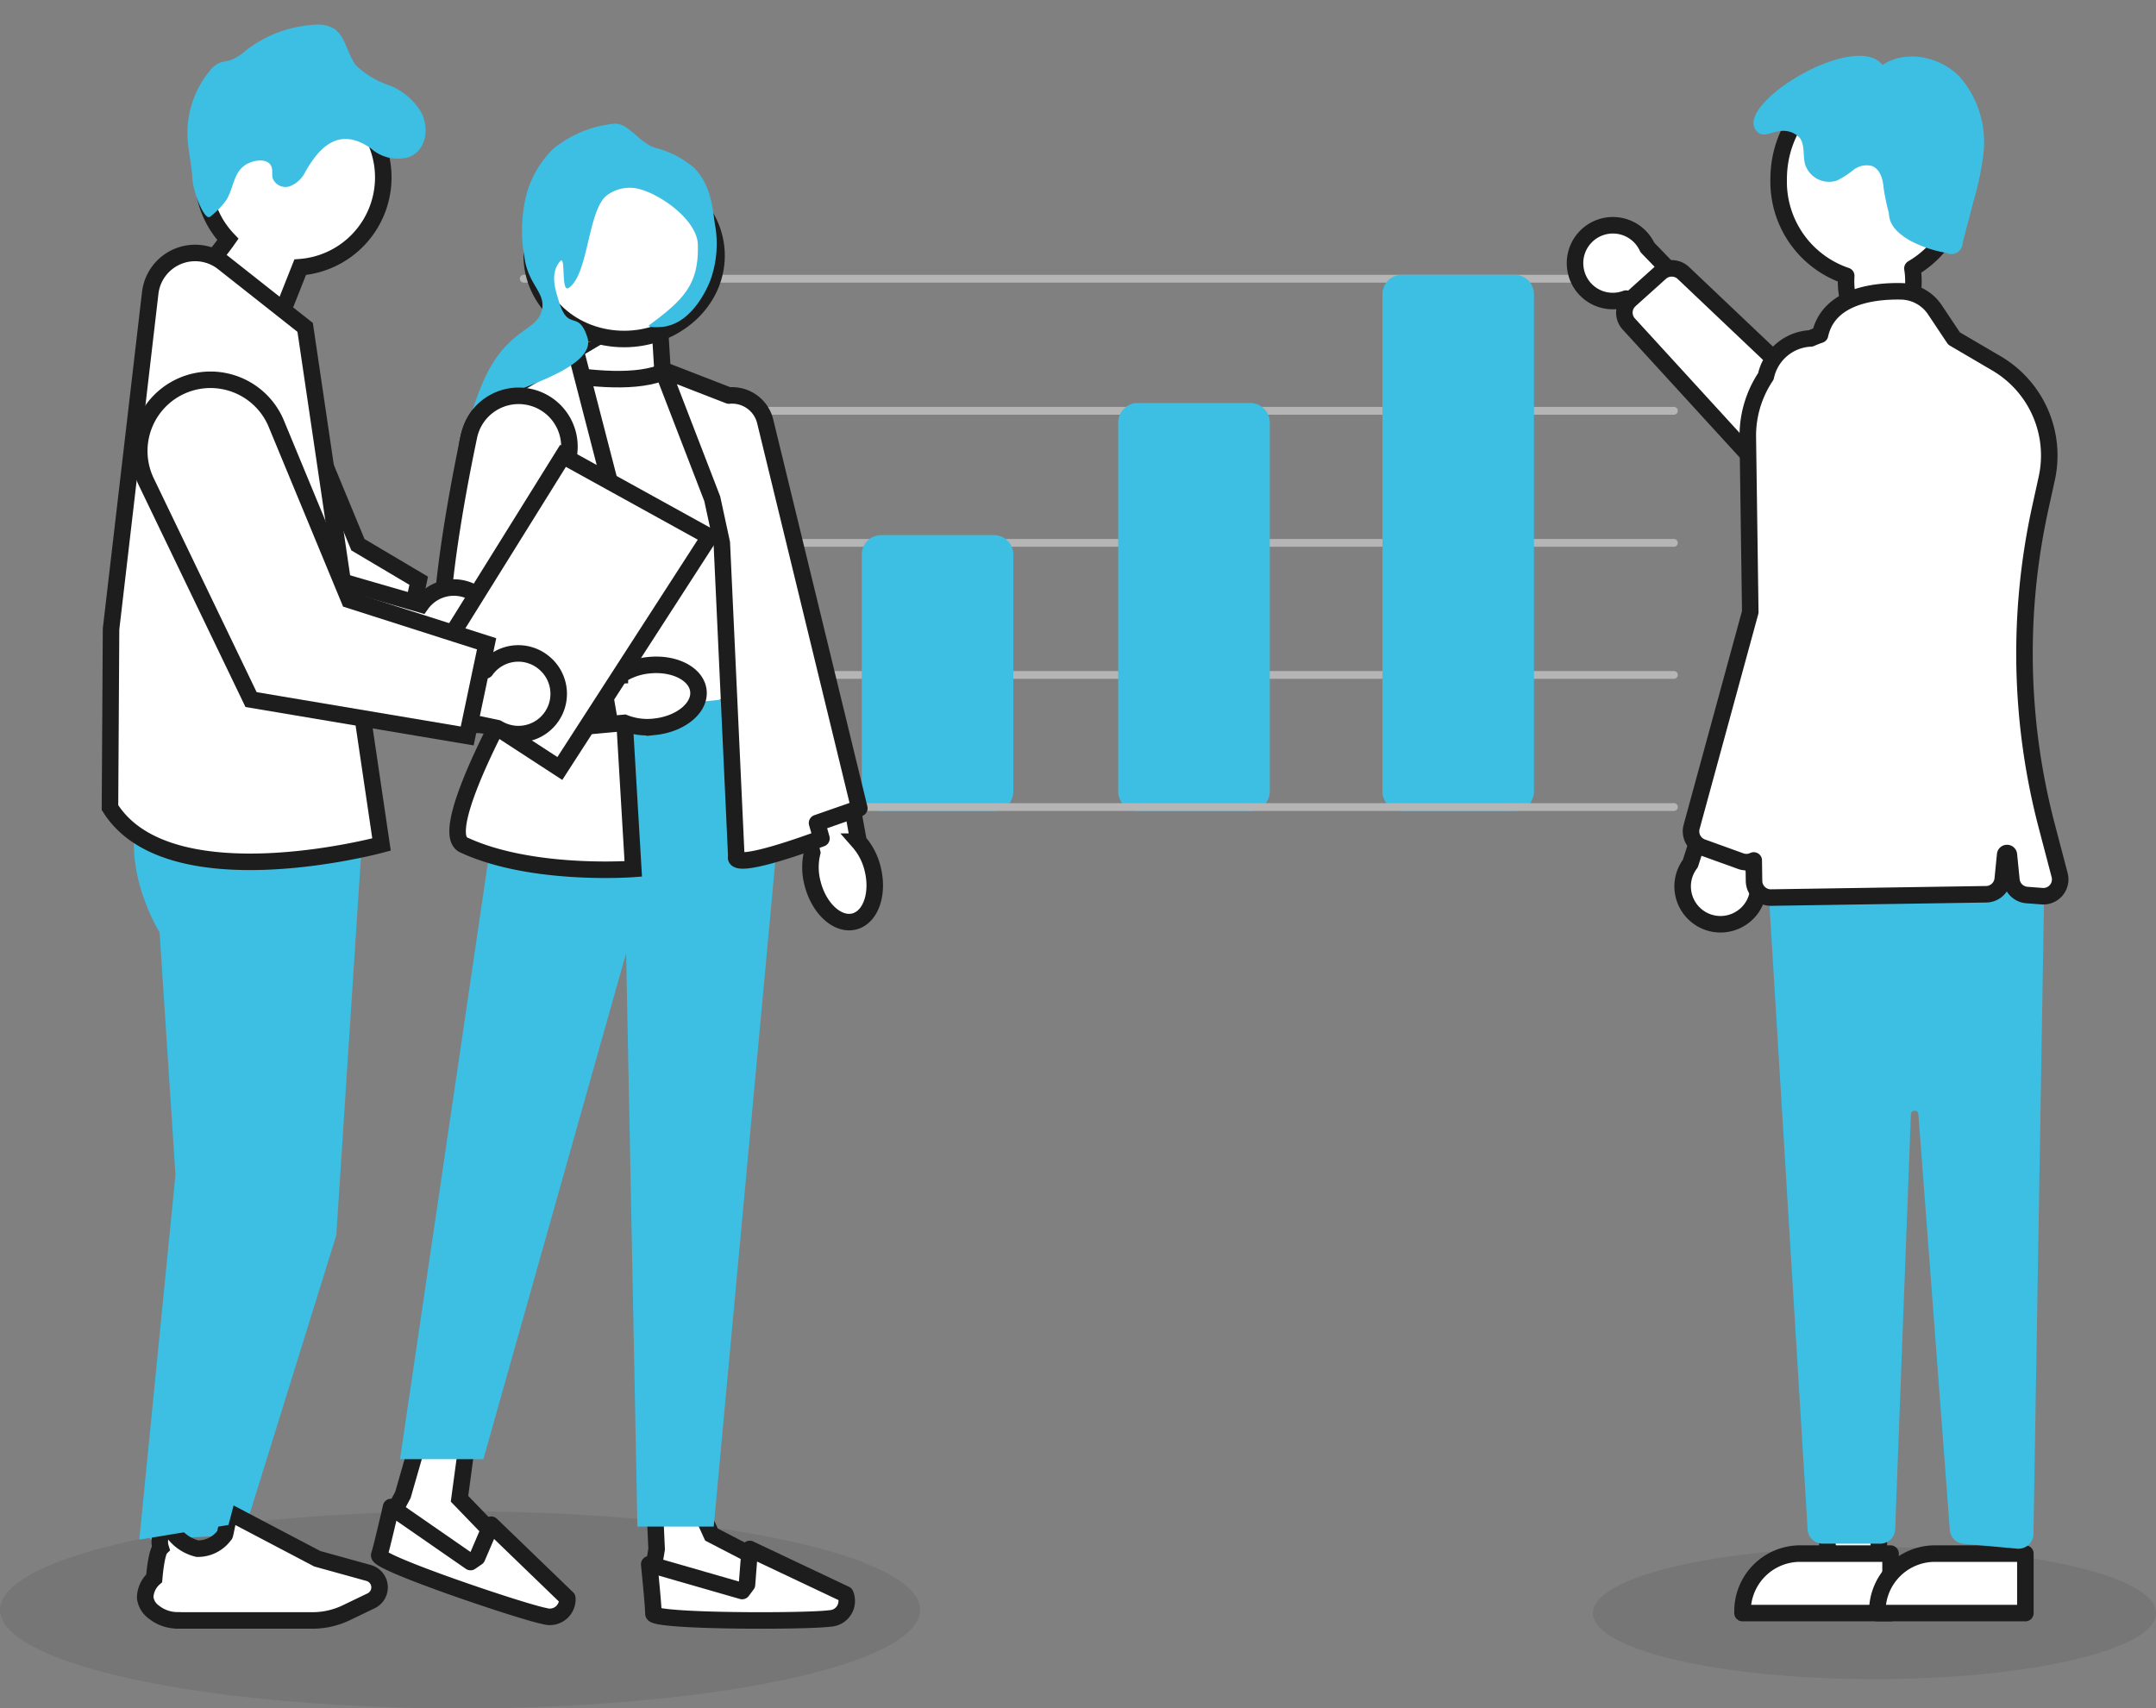 <svg height="155.159" viewBox="0 0 195.762 155.159" width="195.762" xmlns="http://www.w3.org/2000/svg"><rect x="0" y="0" width="195.762" height="155.159" fill="#808080" stroke="none"/><ellipse cx="170.2" cy="146.501" fill="#1d1d1d" opacity=".103" rx="25.563" ry="5.999"/><ellipse cx="41.773" cy="146.21" fill="#1d1d1d" opacity=".103" rx="41.773" ry="8.949"/><path d="m428 257.206h-104.436a.353.353 0 0 1 0-.706h104.436a.353.353 0 0 1 0 .706z" fill="#b5b5b5" transform="translate(-276.01 -231.54)"/><path d="m428 291.206h-104.436a.353.353 0 0 1 0-.706h104.436a.353.353 0 0 1 0 .706z" fill="#b5b5b5" transform="translate(-276.01 -253.544)"/><path d="m428 325.206h-104.436a.353.353 0 0 1 0-.706h104.436a.353.353 0 1 1 0 .706z" fill="#b5b5b5" transform="translate(-276.01 -275.549)"/><path d="m428 359.206h-104.436a.353.353 0 0 1 0-.706h104.436a.353.353 0 0 1 0 .706z" fill="#b5b5b5" transform="translate(-276.01 -297.553)"/><path d="m358.206 370.554h-10.231a1.766 1.766 0 0 1 -1.764-1.764v-9.526a1.766 1.766 0 0 1 1.764-1.764h10.232a1.766 1.766 0 0 1 1.764 1.764v9.526a1.766 1.766 0 0 1 -1.765 1.764z" fill="#8bb708" transform="translate(-290.895 -296.906)"/><path d="m423.207 348.55h-10.232a1.766 1.766 0 0 1 -1.764-1.764v-21.522a1.766 1.766 0 0 1 1.764-1.764h10.232a1.766 1.766 0 0 1 1.764 1.764v21.521a1.766 1.766 0 0 1 -1.764 1.765z" fill="#3dbee3" transform="translate(-332.962 -274.902)"/><path d="m489.207 326.545h-10.232a1.766 1.766 0 0 1 -1.764-1.764v-33.517a1.766 1.766 0 0 1 1.764-1.764h10.232a1.766 1.766 0 0 1 1.764 1.764v33.517a1.766 1.766 0 0 1 -1.764 1.764z" fill="#3dbee3" transform="translate(-375.677 -252.897)"/><path d="m557.206 305.188h-10.231a1.766 1.766 0 0 1 -1.764-1.764v-45.16a1.766 1.766 0 0 1 1.764-1.764h10.231a1.766 1.766 0 0 1 1.764 1.764v45.16a1.766 1.766 0 0 1 -1.764 1.764z" fill="#3dbee3" transform="translate(-419.686 -231.54)"/><path d="m428 393.206h-104.436a.353.353 0 0 1 0-.706h104.436a.353.353 0 0 1 0 .706z" fill="#b5b5b5" transform="translate(-276.01 -319.558)"/><g fill="#fff"><path d="m766.417 467.95a3.419 3.419 0 0 0 .108-5.242l4.549-11.267-6.189 1.25-3.372 10.509a3.438 3.438 0 0 0 4.9 4.751z" stroke="#1d1d1d" stroke-linecap="round" stroke-linejoin="round" stroke-width="1.5" transform="translate(-608.033 -384.772)"/><path d="m6.119 18.377q0-.25.016-.494a9.019 9.019 0 0 1 -6.135-8.783c0-5.024 3.739-9.1 8.352-9.1s8.348 4.076 8.348 9.1a9.224 9.224 0 0 1 -4.555 8.111 7.3 7.3 0 0 1 .092 1.163c0 2.629-1.37 4.761-3.061 4.761s-3.057-2.129-3.057-4.758z" stroke="#1d1d1d" stroke-linecap="round" stroke-linejoin="round" stroke-width="1.5" transform="translate(161.5 7.167)"/><path d="m1.716 6.849a3.419 3.419 0 0 0 4.939-1.76l12.145.254-3.363-5.343-11.02.579a3.438 3.438 0 0 0 -2.7 6.271z" stroke="#1d1d1d" stroke-linecap="round" stroke-linejoin="round" stroke-width="1.5" transform="matrix(.656 .755 -.755 .656 147.118 18.757)"/><path d="m.063 9.423-.063-3.723a1.538 1.538 0 0 1 1.383-1.55l21.831-2.107 7.555-1.843a4.359 4.359 0 1 1 2.6 8.322l-9.5 1.841-22.234.565a1.526 1.526 0 0 1 -1.568-1.5z" stroke="#1d1d1d" stroke-linecap="round" stroke-linejoin="round" stroke-width="1.5" transform="matrix(.656 .755 -.755 .656 155.071 21.024)"/><path d="m615.318 440.573h-4.169l-1.983-16.08h6.153z" stroke="#1d1d1d" stroke-linecap="round" stroke-linejoin="round" stroke-width="1.5" transform="translate(-444.721 -296.26)"/><path d="m790.257 681.181h-13.442v-.17a5.232 5.232 0 0 1 5.232-5.232h8.21z" stroke="#1d1d1d" stroke-linecap="round" stroke-linejoin="round" stroke-width="1.5" transform="translate(-618.597 -534.68)"/><path d="m826.257 681.181h-13.442v-.17a5.232 5.232 0 0 1 5.232-5.232h8.21z" stroke="#1d1d1d" stroke-linecap="round" stroke-linejoin="round" stroke-width="1.5" transform="translate(-642.356 -534.68)"/></g><path d="m808.61 477.455-1 59.989a1.36 1.36 0 0 1 -1.483 1.332l-4.878-.443a1.36 1.36 0 0 1 -1.233-1.25l-2.856-37.768a.34.34 0 0 0 -.679.013l-1.428 37.685a1.36 1.36 0 0 1 -1.359 1.309h-5.232a1.36 1.36 0 0 1 -1.358-1.277l-3.662-59.929 21.762-5.441z" fill="#3dbee3" transform="translate(-622.974 -398.125)"/><path d="m6.189 54.626a1.519 1.519 0 0 1 -.463-1.076l-.026-1.863a1.532 1.532 0 0 1 -.78.15 1.555 1.555 0 0 1 -.406-.088l-3.5-1.263a1.537 1.537 0 0 1 -.957-1.843l5.327-19.516-.222-15.851a9.678 9.678 0 0 1 1.638-5.553 4.361 4.361 0 0 1 4.082-3.448q.408-.183.837-.33c.781-3.545 4.946-3.995 7.374-3.945a3.765 3.765 0 0 1 3.053 1.673l1.74 2.61 3.836 2.249a9.7 9.7 0 0 1 4.578 10.483l-.59 2.686a61.728 61.728 0 0 0 .576 28.787l1.189 4.531a1.529 1.529 0 0 1 -1.6 1.913l-1.375-.105a1.529 1.529 0 0 1 -1.405-1.373l-.228-2.284a.17.17 0 0 0 -.339 0l-.22 2.211a1.531 1.531 0 0 1 -1.5 1.377l-19.529.3h-.029a1.518 1.518 0 0 1 -1.061-.432z" fill="#fff" stroke="#1d1d1d" stroke-linecap="round" stroke-linejoin="round" stroke-width="1.5" transform="translate(153.538 26.459)"/><path d="m789.095 287.494c.034 1.181.854 1.864 1.86 2.482a10.767 10.767 0 0 0 3.335 1.145 1.02 1.02 0 0 0 1.5-.893l1.057-4.02a25.44 25.44 0 0 0 .814-3.923 9.01 9.01 0 0 0 -2.133-7.146c-1.782-1.846-4.873-2.5-7.008-1.079-2.535-3.237-14.12 3.915-11.262 6.166.508.4 1.286-.106 1.931-.155a2.06 2.06 0 0 1 1.778.565c.536.654.3 1.629.523 2.445a2.283 2.283 0 0 0 2.885 1.479 7.852 7.852 0 0 0 1.5-.962 1.924 1.924 0 0 1 1.678-.365c.734.274 1 1.173 1.062 1.954a18.105 18.105 0 0 0 .48 2.307z" fill="#3dbee3" transform="translate(-617.59 -268.161)"/><path d="m348.733 267.947c.569 2.28-.192 4.42-1.7 4.779s-3.191-1.2-3.76-3.48a5.673 5.673 0 0 1 -.031-2.776l-2.284-9.691 4.748-.968 1.748 9.658a5.754 5.754 0 0 1 1.28 2.481z" fill="#fff" stroke="#1d1d1d" stroke-width="1.5" transform="translate(-269.496 -189.031)"/><path d="m285.093 566.9.292 6.353-.293 1.758 1.025 2.051 8.057.879.44-3.807-4.248-2.2-1.861-4.084z" fill="#fff" stroke="#1d1d1d" stroke-width="1.5" transform="translate(-225.763 -432.562)"/><path d="m292.216 599.339-.44.586-8.437-2.431s.381 3.75.381 4.482 13.916.732 16.01.44a1.59 1.59 0 0 0 1.422-2.2l-8.684-4.111-.252 3.231z" fill="#fff" stroke="#1d1d1d" stroke-linecap="round" stroke-linejoin="round" stroke-width="1.5" transform="translate(-224.391 -455.427)"/><path d="m179.082 545.365-1.756 6.112-.84 1.571.315 2.271 7.351 3.411 1.635-3.467-3.321-3.44.689-5.108z" fill="#fff" stroke="#1d1d1d" stroke-width="1.5" transform="translate(-140.743 -415.704)"/><path d="m179.323 583.114-.6.415-7.216-5s-.839 3.674-1.074 4.368 12.951 5.148 15.027 5.54a1.591 1.591 0 0 0 2.05-1.627l-6.912-6.674z" fill="#fff" stroke="#1d1d1d" stroke-linecap="round" stroke-linejoin="round" stroke-width="1.5" transform="translate(-135.999 -441.663)"/><path d="m255.19 79.954.308 5-9.329.473 2.889-6.582z" fill="#fff" stroke="#1d1d1d" stroke-width="1.5" transform="translate(-195.293 -50.493)"/><path d="m247.9 103.531c-2.5 1.115-6.5.81-11.032 0l-.709 31.4s14.178 2.851 19.053-2.409l-2.567-25.657-4.746-3.335z" fill="#fff" stroke="#1d1d1d" stroke-width="1.5" transform="translate(-187.456 -69.822)"/><path d="m209.044 240.579-20.017 1.978-9.877 67.071h7.569l12.961-45.958 1.026 52.084h6.928l5.9-63.758z" fill="#3dbee3" transform="translate(-142.828 -177.107)"/><path d="m213.926 94.67-6.726 3.98a6.475 6.475 0 0 0 -2.917 7.392l5.2 17.753s-8.464 14.541-5.714 15.824c6.18 2.883 15.4 2.181 15.4 2.181l-2.061-34.814-3.184-12.316z" fill="#fff" stroke="#1d1d1d" stroke-width="1.5" transform="translate(-161.67 -62.884)"/><path d="m6.707 44.223-1.318-28.492-.867-4.009-4.522-11.722 6.039 2.346a3.093 3.093 0 0 1 3.3 2.387l8.537 35.095-3.839 1.34.4 1.4c-4.408 1.609-6.323 2-7.144 2-.772-.007-.586-.345-.586-.345z" fill="#fff" stroke="#1d1d1d" stroke-linecap="round" stroke-linejoin="round" stroke-width="1.5" transform="translate(60.15 33.578)"/><ellipse cx="56.671" cy="23.22" fill="#fff" rx="8.391" ry="7.569" stroke="#1d1d1d" stroke-width="1.5"/><path d="m222.105 2.185a8.721 8.721 0 0 1 3.5 1.763c1.476 1.422 1.72 3.322 1.946 5.088a9.817 9.817 0 0 1 -.4 5.208c-.276.7-1.615 3.8-4.178 4.191-.5.077-1.685.1-1.344-.154 3.152-2.327 4.5-3.732 4.387-7.319-.069-2.229-3.474-4.635-5.5-5.067a3.444 3.444 0 0 0 -2.8.652c-1.7 1.4-1.627 7.164-3.419 8.37-.737.5-.246-3-.765-2.429-1.025 1.117-.367 2.827-.183 3.479.873 3.091 1.788.805 2.64 3.444.921 2.849-7.156 4.768-7.431 5.4-.478 1.107 6.352 6.358 4.477 7.269-2.38 1.156-4.256-.35-5.362.941-.618.721-.284 1.486-1.4 3.731-.365.733-.548 1.1-.708 1.086-.764-.061-2-6.176 0-11.87.839-2.39 1.662-4.73 3.865-6.562 1.166-.968 2.143-1.316 2.421-2.447.4-1.615-1.253-2.3-1.584-4.852a13.561 13.561 0 0 1 .231-5.832 9.253 9.253 0 0 1 2.405-4 10.345 10.345 0 0 1 5.587-2.275c1.249-.025 2.167 1.678 3.616 2.187z" fill="#3dbee3" transform="translate(-162.655 11.229)"/><path d="m242.5 211.767c2.336-.246 4.35.806 4.5 2.349s-1.631 2.993-3.969 3.239a5.673 5.673 0 0 1 -2.753-.355l-9.916.912-.3-4.837 9.807-.386a5.753 5.753 0 0 1 2.634-.923z" fill="#fff" stroke="#1d1d1d" stroke-width="1.5" transform="translate(-183.584 -151.35)"/><path d="m203.794 113.887a4.606 4.606 0 0 0 -5.151 3.612c-1.74 8.276-4.864 25.9.042 26.2a47.244 47.244 0 0 0 12.572-1.154l-1.539-8.852-5-.513 2.942-13.765a4.607 4.607 0 0 0 -3.862-5.526z" fill="#fff" stroke="#1d1d1d" stroke-width="1.5" transform="translate(-156.058 -77.893)"/><path d="m15.119 27.611 12.932-.33-.167-8.554-6.115-1.947-10.031-14.069a6.471 6.471 0 1 0 -10.32 7.8z" fill="#fff" stroke="#1d1d1d" stroke-width="1.5" transform="matrix(.974 .225 -.225 .974 15.071 28.228)"/><path d="m778.571 489.607-2.517 38.637-8.452 27.2-8.451.446 5.191-33.135-1.442-22.015s-6.835-4.908-3.056-10.816z" fill="#3dbee3" transform="translate(-745.517 -416.065)"/><path d="m470.258 554.11h12.254a7.075 7.075 0 0 0 3.043-.695l2.26-1.087a1.356 1.356 0 0 0 -.227-2.53l-4.661-1.291-7.971-4.191-.006.03c-.149.755-.382 1.9-.41 1.963a2.988 2.988 0 0 1 -2.5 1.282 3.873 3.873 0 0 1 -2.447-1.856l-.009-.014h-.015a.979.979 0 0 0 -.755.413 1.913 1.913 0 0 0 -.1 1.394c-.4.39-.579 2.576-.594 2.751a2.42 2.42 0 0 0 -.817 1.75 1.886 1.886 0 0 0 .792 1.325 3.43 3.43 0 0 0 2.151.746z" fill="#fff" stroke="#1d1d1d" stroke-miterlimit="10" stroke-width="1.5" transform="translate(-454.12 -406.94)"/><path d="m0 8.177a8.179 8.179 0 1 1 10.63 7.806l-1.582 10.45-8.062-6.718a20.288 20.288 0 0 0 2.677-4.715 8.167 8.167 0 0 1 -3.663-6.823z" fill="#fff" stroke="#1d1d1d" stroke-width="1.5" transform="matrix(.974 .225 -.225 .974 20.499 6.308)"/><path d="m792.448 484.654-2.517 38.637-6.894 26.315-8.1 1.339 3.283-33.145-1.442-22.012s-4.628-7.369-.85-13.277z" fill="#3dbee3" transform="translate(-762.288 -411.112)"/><path d="m14.677 53.618c7.551 0 16.438-4.614 16.953-4.885l.143-.076-17.33-44.21-8.582-4.054a4.108 4.108 0 0 0 -5.836 4.168l3.406 30.554 3.555 15.824.038.037c1.963 1.939 4.706 2.642 7.653 2.642z" fill="#fff" stroke="#1d1d1d" stroke-width="1.5" transform="matrix(.974 .225 -.225 .974 14.642 22.155)"/><path d="m18.219.566a3.637 3.637 0 0 0 -5.313 1.694l-12.906-.706 3.386 5.8 11.736-.22a3.657 3.657 0 0 0 3.1-6.569z" fill="#fff" stroke="#1d1d1d" stroke-width="1.5" transform="matrix(.974 .225 -.225 .974 26.176 49.791)"/><g fill="#fff" stroke-linecap="round" transform="translate(34.945 -1.172)"><path d="m15.889 70.967-12.372-8.051 12.66-20.345 13.3 7.347z"/><path d="m16.437 43.572-11.896 19.116 11.125 7.239 12.744-19.741zm-.521-2.002 14.626 8.08-14.432 22.355-13.619-8.862z" fill="#1d1d1d"/></g><path d="m20.461 5.708a5.874 5.874 0 0 0 -3.219-1.689 8.2 8.2 0 0 1 -3.458-1.085c-1.084-.865-1.562-2.507-2.892-2.872a3.172 3.172 0 0 0 -1.733.138 11.212 11.212 0 0 0 -5.424 3.616 4.645 4.645 0 0 1 -1.248 1.248 9.036 9.036 0 0 0 -.861.42 2.343 2.343 0 0 0 -.7.915 8.893 8.893 0 0 0 -.626 6.245c.332 1.233.933 2.376 1.288 3.617s1.994 3.6 2.377 3.014a7.6 7.6 0 0 0 1.085-1.808c.409-1.329.04-2.669 1.08-3.594.644-.571 1.808-.955 2.246-.217.174.286.163.647.311.944a1.24 1.24 0 0 0 1.7.362 2.607 2.607 0 0 0 1.063-1.577c.843-2.85 2.278-4.644 5.327-3.425a3.658 3.658 0 0 0 3.566-.018c1.442-1.026 1.149-3.063.118-4.234z" fill="#3dbee3" transform="matrix(.974 .225 -.225 .974 19.578 0)"/><path d="m18.218.566a3.637 3.637 0 0 0 -5.318 1.693l-12.9-.705 3.386 5.8 11.736-.22a3.657 3.657 0 0 0 3.1-6.569z" fill="#fff" stroke="#1d1d1d" stroke-linecap="round" stroke-linejoin="round" stroke-width="1.5" transform="matrix(.974 .225 -.225 .974 32.037 55.78)"/><path d="m15.128 27.624 19.872-1.199-.167-8.554-13.054-1.078-10.031-14.068a6.471 6.471 0 1 0 -10.318 7.8z" fill="#fff" stroke="#1d1d1d" stroke-width="1.5" transform="matrix(.974 .225 -.225 .974 14.277 33.227)"/></svg>